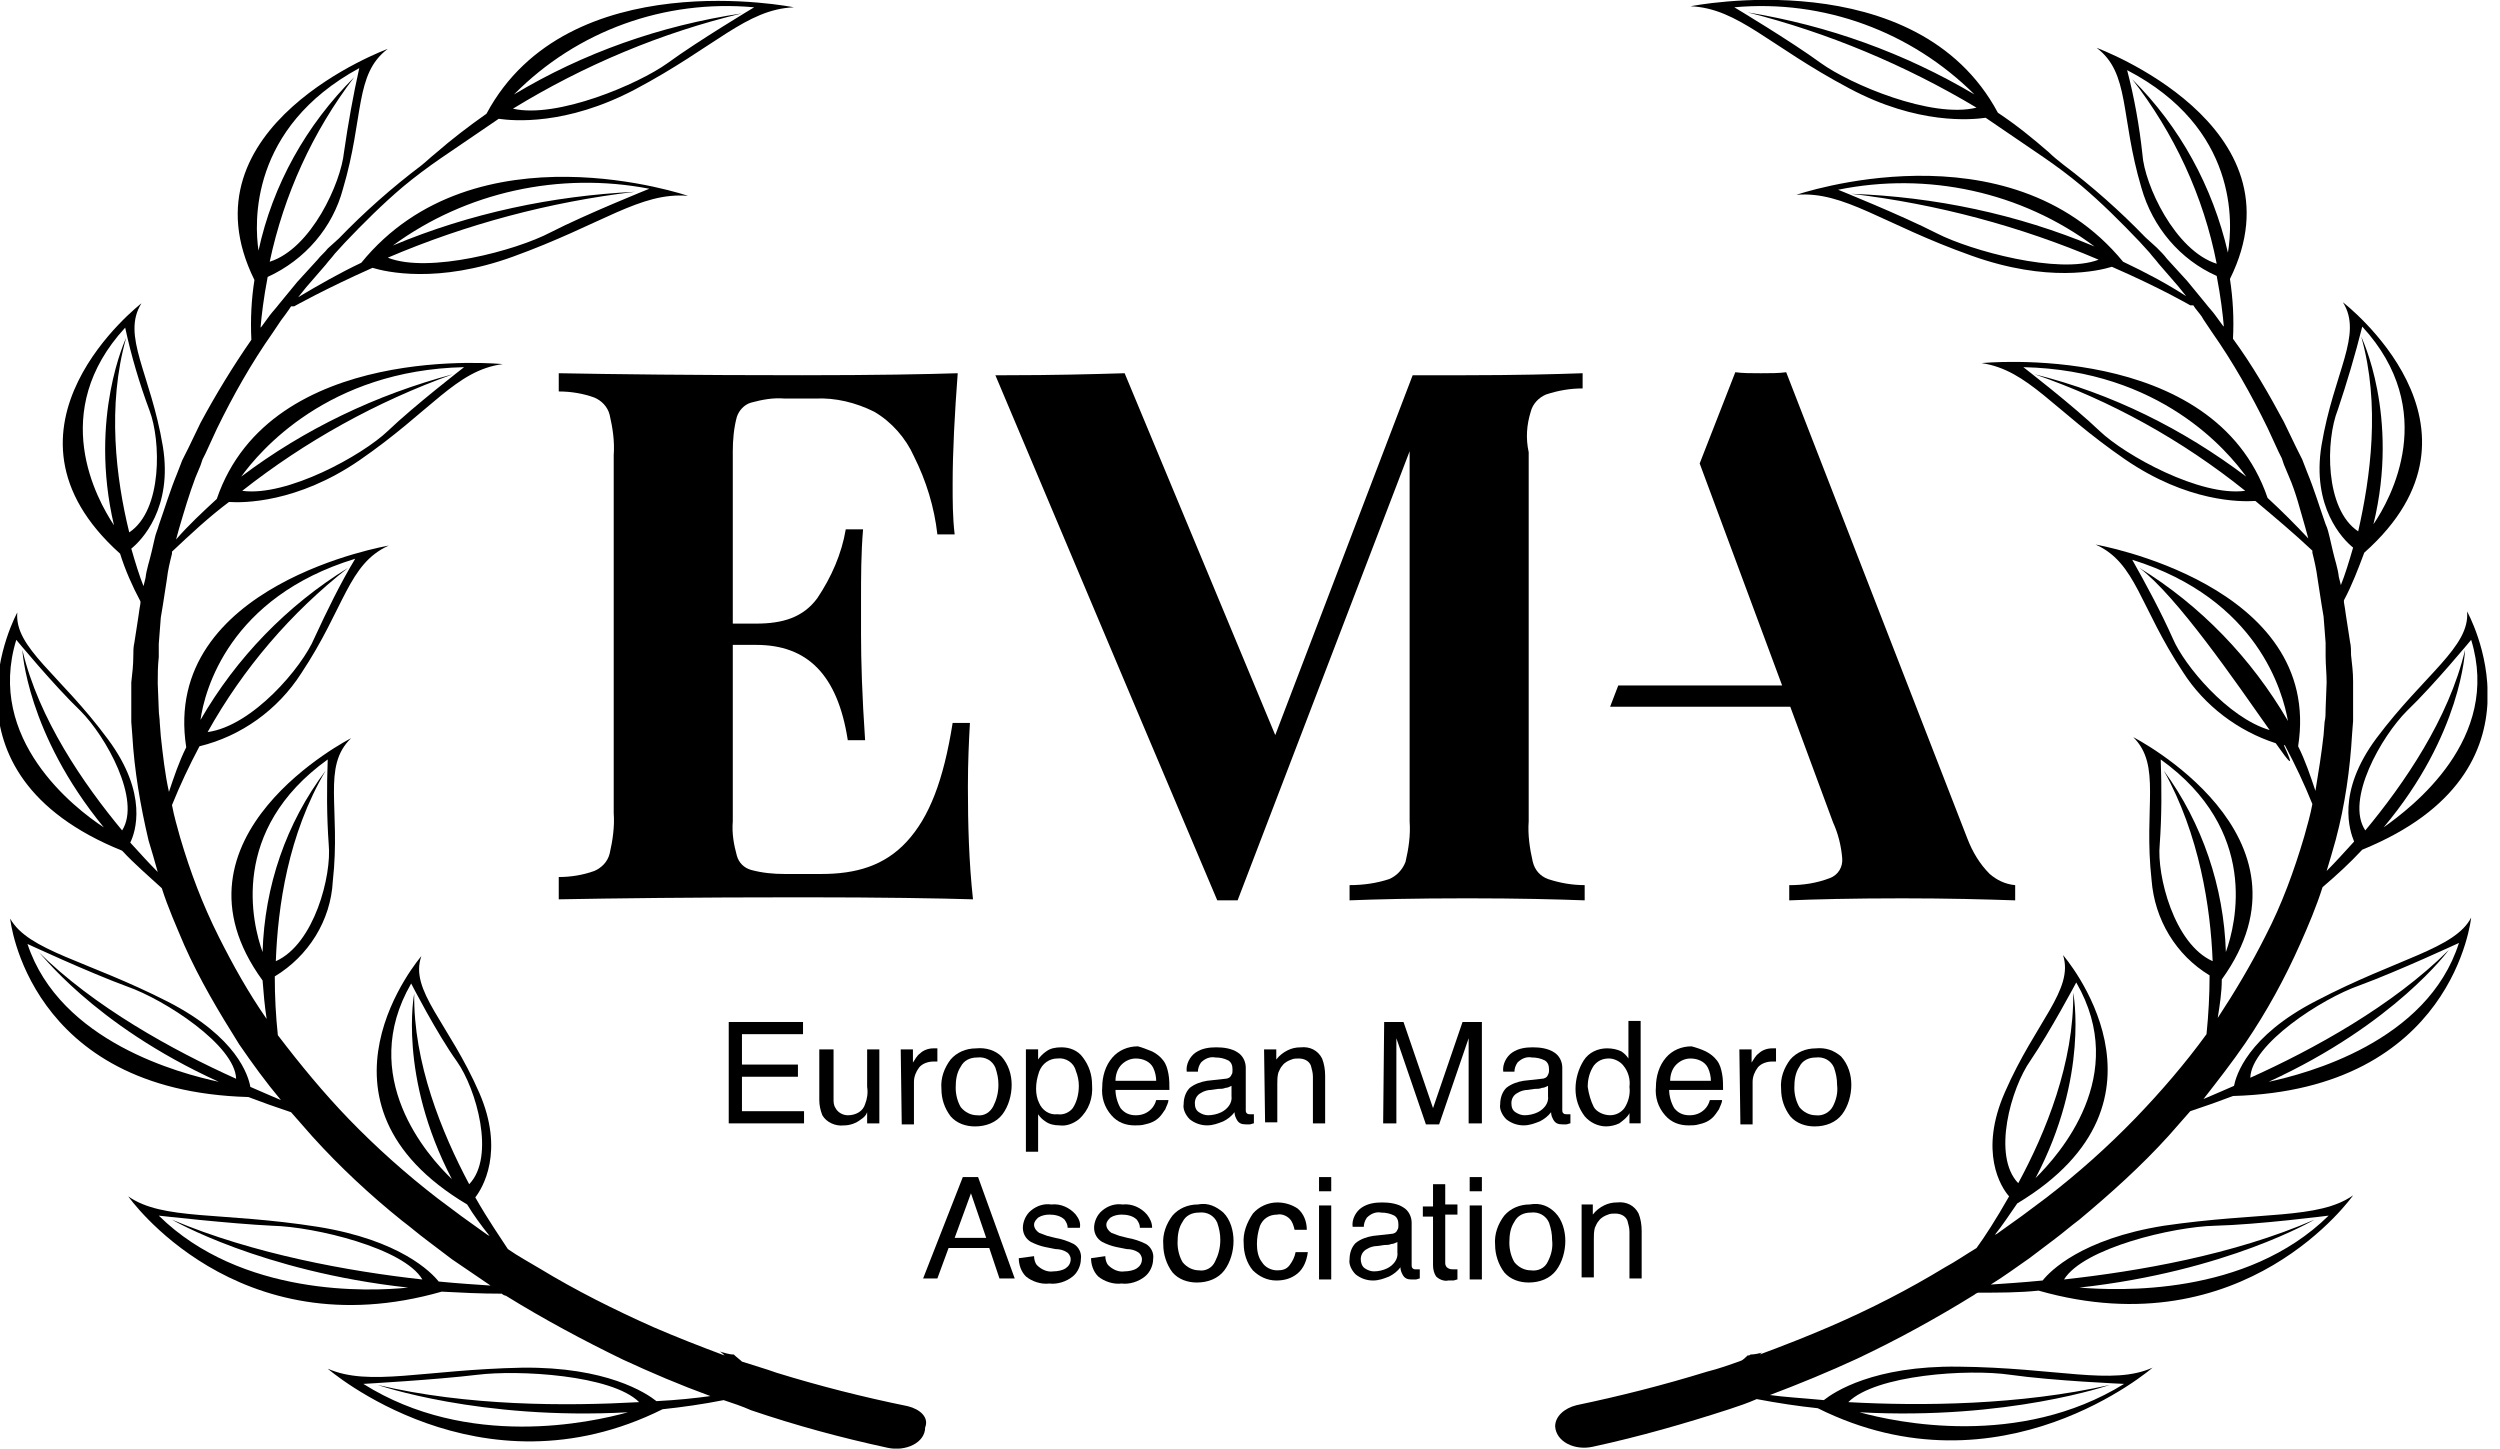 <svg xmlns="http://www.w3.org/2000/svg" width="138" height="80" viewBox="0 0 138 80" fill="none"><g clip-path="url(#clip0_3370_18144)"><path d="M53.428 43.432C53.428 45.502 53.484 47.572 53.709 49.643C51.855 49.587 48.709 49.531 44.27 49.531C38.259 49.531 33.821 49.587 30.843 49.643V48.412C31.517 48.412 32.192 48.3 32.809 48.076C33.203 47.908 33.54 47.572 33.652 47.125C33.821 46.397 33.933 45.614 33.877 44.886V25.134C33.933 24.351 33.821 23.623 33.652 22.896C33.54 22.448 33.203 22.112 32.809 21.945C32.192 21.721 31.517 21.609 30.843 21.609V20.602C33.821 20.657 38.259 20.713 44.27 20.713C48.315 20.713 51.181 20.657 52.866 20.602C52.698 22.84 52.586 24.91 52.586 26.701C52.586 27.652 52.585 28.547 52.697 29.499H51.743C51.574 27.988 51.124 26.533 50.45 25.19C50.001 24.183 49.215 23.287 48.259 22.728C47.248 22.224 46.125 21.945 45.001 22H43.316C42.698 21.945 42.079 22.056 41.461 22.224C41.068 22.336 40.787 22.672 40.675 23.008C40.506 23.623 40.45 24.295 40.45 24.91V34.423H41.742C43.203 34.423 44.326 34.087 45.113 33.024C45.9 31.849 46.462 30.562 46.686 29.219H47.641C47.529 30.562 47.529 31.849 47.529 33.08V35.038C47.529 36.437 47.585 38.396 47.754 40.858H46.798C46.236 37.221 44.551 35.598 41.742 35.598H40.45V45.334C40.394 46.006 40.506 46.621 40.675 47.237C40.787 47.628 41.068 47.908 41.461 48.02C42.079 48.188 42.698 48.244 43.316 48.244H45.338C47.248 48.244 48.821 47.796 50.057 46.453C51.293 45.11 52.08 43.096 52.586 39.906H53.54C53.484 40.914 53.428 42.033 53.428 43.432Z" fill="black"></path><path d="M109.834 48.245C109.272 47.686 108.879 47.014 108.598 46.287L98.598 20.547C98.204 20.603 97.699 20.603 97.193 20.603C96.688 20.603 96.182 20.603 95.789 20.547L93.822 25.583L98.373 37.837H89.328L88.878 39.012H98.823L101.182 45.391C101.463 46.007 101.631 46.678 101.688 47.35C101.744 47.853 101.463 48.301 101.013 48.469C100.283 48.749 99.553 48.861 98.766 48.861V49.7C100.114 49.644 102.193 49.588 105.003 49.588C107.531 49.588 109.609 49.644 111.238 49.7V48.861C110.677 48.805 110.227 48.581 109.834 48.245Z" fill="black"></path><path d="M84.496 22.728C84.609 22.28 84.946 21.945 85.339 21.777C86.013 21.553 86.687 21.441 87.361 21.441V20.602C85.844 20.657 83.653 20.713 80.9 20.713H77.979L70.394 40.578L62.08 20.602C60.282 20.657 58.091 20.713 55.563 20.713C55.338 20.713 55.113 20.713 54.945 20.713L62.361 38.284L67.193 49.699H68.316L77.811 24.91V45.334C77.867 46.117 77.755 46.845 77.586 47.572C77.418 48.02 77.08 48.356 76.687 48.524C76.013 48.747 75.283 48.859 74.496 48.859V49.699C75.901 49.643 78.035 49.587 81.013 49.587C83.822 49.587 85.957 49.643 87.474 49.699V48.859C86.8 48.859 86.126 48.747 85.451 48.524C85.002 48.356 84.721 48.02 84.609 47.572C84.44 46.845 84.328 46.062 84.384 45.334V24.966C84.215 24.183 84.272 23.455 84.496 22.728Z" fill="black"></path><path d="M127.868 55.239C124.048 57.198 123.43 59.38 123.317 59.94C122.699 60.219 122.138 60.443 121.632 60.667C122.418 59.66 123.205 58.653 123.936 57.589C125.116 55.855 126.126 54.008 126.969 52.106C127.419 51.098 127.868 50.035 128.205 48.972C128.992 48.301 129.722 47.629 130.397 46.902C141.127 42.537 136.183 33.752 136.183 33.752C136.352 35.711 133.823 37.221 131.183 40.746C128.936 43.768 129.722 45.895 129.947 46.454C129.385 47.07 128.88 47.629 128.43 48.077C128.599 47.517 128.767 46.958 128.936 46.342C129.441 44.44 129.722 42.481 129.835 40.523L129.891 39.795C129.891 39.572 129.891 39.292 129.891 39.068V37.613C129.891 37.109 129.834 36.662 129.778 36.158C129.778 35.934 129.778 35.654 129.722 35.431L129.61 34.703L129.497 33.976L129.441 33.584L129.385 33.248V33.136C129.834 32.297 130.171 31.402 130.508 30.507C138.318 23.568 129.329 16.686 129.329 16.686C130.453 18.476 128.823 20.546 128.149 24.575C127.587 27.989 129.329 29.779 129.891 30.227C129.666 31.01 129.441 31.738 129.216 32.297L129.104 31.849C129.048 31.346 128.879 30.898 128.767 30.395L128.599 29.667C128.542 29.443 128.486 29.164 128.374 28.94C128.037 27.989 127.756 27.037 127.363 26.086L127.082 25.359L126.913 25.023L126.745 24.687L126.07 23.288C125.228 21.721 124.329 20.155 123.261 18.7C123.318 17.581 123.262 16.518 123.093 15.399C127.307 6.893 115.733 2.64 115.733 2.64C117.587 4.039 117.025 6.39 118.205 10.362C118.823 12.545 120.34 14.335 122.362 15.231C122.587 16.406 122.699 17.357 122.756 18.028L122.7 17.972L122.25 17.357C122.082 17.133 121.913 16.965 121.744 16.741L120.733 15.51L119.61 14.279C119.441 14.056 119.273 13.888 119.048 13.664L118.43 13.104C117.025 11.649 115.508 10.306 113.879 9.075C113.598 8.852 113.317 8.628 113.092 8.404C112.193 7.621 111.294 6.893 110.283 6.222C105.789 -2.172 93.317 0.346 93.317 0.346C95.957 0.458 97.643 2.529 102.081 4.879C105.845 6.893 108.823 6.613 109.609 6.501L112.811 8.684C113.542 9.187 114.216 9.691 114.89 10.251C116.014 11.202 117.081 12.265 118.093 13.328L118.654 13.944C118.823 14.167 118.992 14.335 119.16 14.559L120.227 15.79L120.677 16.35C119.553 15.622 118.374 15.007 117.194 14.447C110.845 6.725 99.159 10.754 99.159 10.754C101.8 10.53 103.935 12.377 108.823 14.111C113.036 15.622 115.845 14.951 116.576 14.727C119.272 15.902 120.902 16.853 120.902 16.853H121.07L121.183 17.021C121.351 17.245 121.52 17.413 121.632 17.637L122.081 18.308C123.261 19.987 124.272 21.777 125.171 23.624L125.79 24.967L125.958 25.303L126.07 25.638L126.351 26.31C126.745 27.205 126.969 28.156 127.25 29.108C127.306 29.331 127.362 29.499 127.419 29.723C126.688 28.94 125.958 28.212 125.171 27.485C122.194 18.756 109.385 20.043 109.385 20.043C111.969 20.434 113.317 22.617 117.306 25.359C120.733 27.709 123.655 27.709 124.498 27.653C125.565 28.548 126.632 29.443 127.643 30.395V30.507C127.756 30.954 127.868 31.458 127.924 31.905L128.149 33.36L128.205 33.696L128.261 34.032L128.318 34.759L128.374 35.487C128.374 35.711 128.374 35.99 128.374 36.214C128.374 36.718 128.43 37.165 128.43 37.669L128.374 39.124C128.374 39.348 128.374 39.627 128.318 39.851L128.261 40.579C128.149 41.586 127.98 42.649 127.812 43.656C127.531 42.817 127.25 41.978 126.857 41.194C128.261 32.241 115.677 30.059 115.677 30.059C117.924 31.066 118.093 33.472 120.508 37.109C121.688 38.956 123.542 40.355 125.621 41.026C126.408 42.145 126.688 42.481 126.07 41.138H126.126C126.688 42.201 127.194 43.265 127.643 44.384C127.531 44.999 127.363 45.559 127.194 46.174C126.632 48.077 125.958 49.923 125.059 51.658C124.273 53.225 123.374 54.736 122.419 56.19C122.531 55.463 122.643 54.791 122.643 54.064C128.374 46.118 117.756 40.691 117.756 40.691C119.329 42.257 118.317 44.552 118.767 48.58C118.935 50.763 120.115 52.721 121.969 53.84C121.969 54.903 121.913 55.967 121.8 57.086C120.621 58.708 119.272 60.275 117.868 61.73C116.351 63.297 114.722 64.752 112.98 66.095C112.531 66.43 112.081 66.766 111.632 67.102L110.227 68.109L110.115 68.165C110.564 67.605 110.958 66.99 111.351 66.43C120.846 60.723 113.879 52.721 113.879 52.721C114.497 54.624 112.362 56.414 110.677 60.275C109.216 63.577 110.452 65.535 110.902 66.039C110.171 67.326 109.553 68.277 109.104 68.892C108.542 69.228 107.98 69.62 107.362 69.956C105.34 71.187 103.261 72.25 101.07 73.201C99.778 73.761 98.486 74.264 97.137 74.768C97.193 74.712 97.249 74.656 97.306 74.656C97.081 74.712 96.856 74.768 96.631 74.768C96.575 74.824 96.519 74.824 96.463 74.824C96.35 74.936 96.238 75.048 96.126 75.104C95.508 75.327 94.89 75.551 94.216 75.719C91.856 76.447 89.44 77.062 87.025 77.566C86.35 77.734 85.844 78.181 85.844 78.741C85.9 79.58 86.912 80.084 87.923 79.86C90.507 79.3 93.036 78.573 95.452 77.789C95.957 77.622 96.463 77.454 96.969 77.23C98.148 77.454 99.272 77.622 100.34 77.734C110.452 82.769 118.823 75.495 118.823 75.495C116.576 76.502 113.598 75.495 108.092 75.439C103.429 75.383 101.238 76.838 100.676 77.286C99.497 77.174 98.486 77.118 97.699 77.006C99.328 76.391 100.957 75.719 102.53 74.992C104.778 73.928 106.912 72.753 108.991 71.466C109.047 71.41 109.16 71.355 109.216 71.355C110.34 71.355 111.463 71.355 112.53 71.243C123.935 74.488 129.891 65.983 129.891 65.983C127.981 67.326 124.778 66.878 119.441 67.661C114.891 68.389 113.149 70.179 112.755 70.683C111.632 70.795 110.677 70.851 109.89 70.907C110.621 70.459 111.295 69.956 112.025 69.452L113.43 68.389C113.879 68.053 114.328 67.661 114.778 67.326C116.519 65.871 118.205 64.36 119.722 62.681C120.115 62.234 120.508 61.786 120.902 61.338C121.744 61.059 122.531 60.779 123.261 60.499C135.453 60.163 136.408 50.651 136.408 50.651C135.509 52.385 132.363 52.889 127.868 55.239ZM132.868 39.236C134.329 37.837 136.408 35.319 136.408 35.319C138.093 40.803 133.149 44.552 131.576 45.671C135.902 40.523 136.071 35.878 136.071 35.878C135.172 39.683 132.7 43.265 130.565 45.839C129.441 44.16 131.464 40.635 132.868 39.236ZM129.048 22.617C129.554 21.106 130.003 19.595 130.397 18.028C134.666 22.673 131.969 27.541 131.014 28.94C132.475 22.953 130.34 18.588 130.34 18.588C131.407 22.337 130.846 26.366 130.172 29.331C128.318 28.101 128.374 24.296 129.048 22.617ZM100.508 3.48C98.823 2.249 95.733 0.402 95.733 0.402C100.677 -0.045 105.508 1.745 108.991 5.214C105.115 2.92 100.901 1.409 96.463 0.682C100.901 1.801 105.171 3.592 109.104 5.942C106.632 6.557 102.137 4.655 100.508 3.48ZM106.912 12.88C104.946 11.873 101.463 10.474 101.463 10.474C106.407 9.467 111.575 10.586 115.62 13.608C111.351 11.817 106.8 10.866 102.193 10.698C106.913 11.258 111.519 12.489 115.845 14.335C113.654 15.175 108.766 13.832 106.912 12.88ZM122.981 13.944C122.138 10.306 120.34 7.005 117.699 4.375C120.003 7.341 121.632 10.81 122.362 14.559C120.059 13.832 118.373 10.194 118.261 8.516C118.093 6.949 117.812 5.382 117.418 3.872C123.542 7.061 123.261 12.321 122.981 13.944ZM123.936 27.093C121.464 27.429 117.306 25.135 115.901 23.792C114.441 22.393 111.688 20.267 111.688 20.267C119.272 20.434 122.98 24.911 123.992 26.31C120.508 23.68 116.576 21.721 112.306 20.658C116.52 22.113 120.452 24.296 123.936 27.093ZM118.093 31.346C120.171 32.913 123.43 37.669 125.284 40.299C122.98 39.627 120.565 36.718 119.947 35.263C119.272 33.752 118.486 32.297 117.699 30.898C124.666 33.081 126.014 38.228 126.295 39.795C124.272 36.326 121.464 33.416 118.093 31.346ZM122.138 53.057C120.003 52.106 119.048 48.301 119.216 46.622C119.329 45.055 119.328 43.488 119.272 41.922C124.722 45.839 123.43 50.986 122.868 52.553C122.756 48.972 121.576 45.447 119.441 42.537C121.408 46.062 122.025 50.091 122.138 53.057ZM112.081 58.541C113.149 56.974 114.609 54.232 114.609 54.232C117.587 59.38 113.654 63.745 112.362 65.031C115.34 59.38 114.441 54.791 114.441 54.791C114.497 58.653 112.924 62.513 111.407 65.311C109.946 63.8 111.014 60.051 112.081 58.541ZM110.958 75.887C113.317 76.223 117.25 76.391 117.25 76.391C111.463 79.972 104.665 78.517 102.643 77.957C110.845 78.405 116.463 76.447 116.463 76.447C111.519 77.566 106.07 77.622 102.025 77.398C103.542 75.887 108.654 75.551 110.958 75.887ZM122.25 67.661C124.61 67.605 128.542 67.102 128.542 67.102C123.991 71.578 116.913 71.243 114.778 71.075C122.924 70.179 127.756 67.326 127.756 67.326C123.261 69.284 117.98 70.179 113.935 70.627C115.002 68.892 119.947 67.717 122.25 67.661ZM125.228 59.716C132.194 56.526 135.172 52.441 135.172 52.441C132.082 55.519 127.7 57.925 124.217 59.492C124.273 57.645 128.149 55.127 130.228 54.4C132.362 53.616 135.734 52.05 135.734 52.05C133.992 57.533 127.306 59.268 125.228 59.716Z" fill="black"></path><path d="M50.113 77.622C47.641 77.119 45.225 76.503 42.866 75.776C42.248 75.552 41.63 75.384 40.956 75.16C40.843 75.048 40.675 74.936 40.506 74.769C40.225 74.769 39.944 74.657 39.72 74.601C39.832 74.657 39.888 74.713 40.001 74.825C38.652 74.321 37.36 73.817 36.068 73.258C33.933 72.306 31.798 71.243 29.775 70.012C29.214 69.677 28.596 69.341 28.034 68.949C27.641 68.334 26.966 67.382 26.236 66.095C26.629 65.592 27.866 63.577 26.461 60.332C24.776 56.471 22.584 54.68 23.259 52.778C23.259 52.778 16.292 60.836 25.787 66.487C26.124 67.047 26.573 67.662 27.023 68.222L26.91 68.166L25.506 67.159C25.056 66.823 24.607 66.487 24.157 66.151C22.416 64.808 20.786 63.353 19.269 61.787C17.865 60.332 16.573 58.765 15.337 57.142C15.224 56.079 15.168 55.016 15.168 53.897C17.022 52.778 18.258 50.819 18.371 48.637C18.82 44.608 17.753 42.314 19.382 40.747C19.382 40.747 8.707 46.175 14.494 54.121C14.55 54.848 14.607 55.52 14.719 56.247C13.708 54.792 12.865 53.281 12.078 51.715C11.179 49.924 10.505 48.133 9.944 46.231C9.775 45.615 9.607 45.056 9.494 44.44C9.944 43.321 10.449 42.258 11.011 41.195C13.315 40.635 15.337 39.181 16.629 37.166C19.045 33.529 19.213 31.123 21.461 30.116C21.461 30.116 8.876 32.242 10.28 41.251C9.887 42.034 9.607 42.874 9.326 43.713C9.101 42.706 8.988 41.642 8.876 40.635L8.82 39.908C8.82 39.684 8.764 39.404 8.764 39.181L8.707 37.726C8.707 37.222 8.708 36.774 8.764 36.271C8.764 36.047 8.764 35.767 8.764 35.543L8.82 34.816L8.876 34.089L8.932 33.753L8.988 33.417L9.213 31.962C9.269 31.459 9.382 31.011 9.494 30.563V30.451C10.505 29.5 11.517 28.549 12.64 27.709C13.427 27.765 16.404 27.765 19.831 25.415C23.82 22.673 25.169 20.435 27.753 20.099C27.753 20.099 14.944 18.812 11.966 27.542C11.179 28.269 10.393 28.997 9.719 29.78C9.775 29.556 9.831 29.388 9.888 29.164C10.168 28.213 10.449 27.262 10.786 26.366L11.067 25.695L11.18 25.359L11.348 25.024L11.966 23.681C12.865 21.834 13.876 20.044 15.056 18.365L15.506 17.693C15.674 17.47 15.843 17.246 15.955 17.078L16.067 16.91H16.236C16.236 16.91 17.922 15.959 20.562 14.784C21.292 15.008 24.157 15.679 28.315 14.168C33.259 12.377 35.338 10.587 37.978 10.811C37.978 10.811 26.236 6.782 19.944 14.504C18.764 15.063 17.584 15.735 16.46 16.406L16.91 15.847L17.977 14.616C18.146 14.392 18.315 14.224 18.483 14L19.045 13.385C20.056 12.322 21.124 11.258 22.247 10.307C22.922 9.748 23.595 9.244 24.326 8.74L27.528 6.558C28.315 6.67 31.236 6.95 35.057 4.935C39.495 2.585 41.18 0.515 43.821 0.403C43.821 0.403 31.348 -2.115 26.854 6.278C25.899 6.95 24.944 7.677 24.045 8.461C23.764 8.684 23.54 8.908 23.259 9.132C21.629 10.363 20.112 11.706 18.708 13.161L18.09 13.72C17.921 13.944 17.697 14.112 17.528 14.336L16.404 15.567L15.393 16.798C15.225 17.022 15.056 17.19 14.887 17.414L14.438 18.029L14.382 18.085C14.438 17.414 14.55 16.462 14.775 15.287C16.854 14.336 18.371 12.545 18.933 10.419C20.112 6.446 19.551 4.096 21.405 2.697C21.405 2.697 9.831 6.95 14.045 15.455C13.876 16.518 13.82 17.637 13.876 18.756C12.865 20.211 11.91 21.778 11.067 23.345L10.393 24.744L10.224 25.079L10.056 25.415L9.775 26.143C9.382 27.094 9.101 28.045 8.764 28.997C8.708 29.22 8.595 29.444 8.539 29.724L8.371 30.451C8.258 30.955 8.089 31.403 8.033 31.906L7.921 32.354C7.697 31.794 7.472 31.067 7.247 30.284C7.809 29.836 9.55 28.045 8.988 24.632C8.314 20.603 6.685 18.533 7.809 16.742C7.809 16.742 -1.124 23.625 6.629 30.563C6.91 31.459 7.303 32.354 7.752 33.193V33.305L7.696 33.641L7.64 34.032L7.528 34.76L7.415 35.487C7.359 35.711 7.359 35.991 7.359 36.215C7.359 36.718 7.303 37.166 7.247 37.67V39.124C7.247 39.348 7.247 39.628 7.247 39.852L7.303 40.579C7.415 42.538 7.753 44.496 8.202 46.399C8.371 46.958 8.539 47.518 8.707 48.133C8.258 47.686 7.752 47.126 7.19 46.511C7.471 45.951 8.202 43.825 5.955 40.803C3.314 37.222 0.786 35.767 0.955 33.809C0.955 33.809 -3.933 42.65 6.741 46.958C7.415 47.686 8.202 48.357 8.932 49.029C9.269 50.092 9.719 51.099 10.168 52.162C11.011 54.065 12.078 55.855 13.202 57.646C13.932 58.709 14.663 59.716 15.506 60.724C15 60.5 14.438 60.276 13.82 59.996C13.708 59.381 13.09 57.254 9.269 55.296C4.775 53.002 1.572 52.498 0.561 50.707C0.561 50.707 1.516 60.22 13.708 60.556C14.438 60.835 15.225 61.115 16.067 61.395C16.461 61.843 16.854 62.29 17.247 62.738C18.764 64.417 20.449 65.983 22.191 67.382C22.64 67.718 23.09 68.11 23.54 68.445L24.944 69.509C25.674 70.012 26.349 70.46 27.079 70.963C26.292 70.907 25.337 70.852 24.214 70.74C23.82 70.236 22.079 68.445 17.528 67.718C12.191 66.879 8.989 67.382 7.079 66.039C7.079 66.039 13.034 74.545 24.382 71.299C25.45 71.355 26.517 71.411 27.697 71.411C27.753 71.467 27.865 71.523 27.922 71.523C30 72.81 32.191 73.985 34.382 75.048C35.956 75.776 37.528 76.447 39.214 77.063C38.427 77.175 37.36 77.287 36.236 77.343C35.675 76.895 33.483 75.44 28.82 75.496C23.371 75.608 20.393 76.559 18.09 75.552C18.09 75.552 26.461 82.826 36.574 77.79C37.641 77.678 38.821 77.51 39.945 77.287C40.45 77.454 40.955 77.622 41.461 77.846C43.933 78.685 46.405 79.357 48.989 79.916C50.001 80.14 51.068 79.637 51.068 78.797C51.293 78.238 50.787 77.79 50.113 77.622ZM22.865 54.848C22.865 54.848 21.966 59.381 24.944 65.088C23.596 63.801 19.719 59.437 22.697 54.289C22.697 54.289 24.101 57.03 25.225 58.597C26.292 60.108 27.36 63.857 25.899 65.368C24.382 62.514 22.809 58.653 22.865 54.848ZM19.607 30.843C18.764 32.242 18.034 33.753 17.36 35.208C16.685 36.83 13.932 40.076 11.46 40.411C13.427 36.886 16.067 33.809 19.213 31.347C15.843 33.417 13.034 36.327 11.067 39.74C11.292 38.117 12.64 32.969 19.607 30.843ZM25.618 20.267C25.618 20.267 22.866 22.394 21.405 23.793C20 25.136 15.842 27.43 13.37 27.094C16.854 24.352 20.786 22.17 25 20.659C20.786 21.778 16.798 23.681 13.314 26.311C14.326 24.912 18.09 20.435 25.618 20.267ZM21.686 13.553C25.731 10.587 30.899 9.468 35.843 10.419C35.843 10.419 32.36 11.818 30.394 12.825C28.484 13.832 23.652 15.119 21.405 14.224C25.731 12.377 30.337 11.146 35.057 10.587C30.506 10.811 25.955 11.762 21.686 13.553ZM28.371 5.215C31.854 1.69 36.686 -0.045 41.63 0.403C41.63 0.403 38.54 2.249 36.855 3.481C35.225 4.656 30.731 6.558 28.315 5.999C32.248 3.592 36.517 1.802 40.956 0.739C36.461 1.41 32.191 2.921 28.371 5.215ZM19.831 3.76C19.494 5.271 19.213 6.838 18.988 8.405C18.82 10.083 17.191 13.72 14.887 14.448C15.674 10.755 17.247 7.286 19.55 4.264C16.91 6.894 15.056 10.195 14.27 13.832C14.045 12.322 13.764 7.062 19.831 3.76ZM6.966 18.645C6.966 18.645 4.887 23.009 6.292 28.997C5.337 27.542 2.64 22.729 6.91 18.085C7.247 19.652 7.696 21.163 8.258 22.673C8.876 24.296 8.988 28.157 7.134 29.388C6.404 26.422 5.899 22.394 6.966 18.645ZM6.741 45.839C4.606 43.265 2.134 39.684 1.235 35.879C1.235 35.879 1.46 40.468 5.73 45.671C4.101 44.608 -0.787 40.803 0.899 35.319C0.899 35.319 2.977 37.837 4.438 39.236C5.842 40.635 7.809 44.16 6.741 45.839ZM14.494 52.554C13.932 50.987 12.64 45.839 18.09 41.922C18.034 43.489 18.033 45.056 18.146 46.623C18.314 48.301 17.36 52.106 15.225 53.058C15.337 50.036 15.899 46.063 17.977 42.538C15.786 45.447 14.606 48.917 14.494 52.554ZM12.078 59.716C10 59.269 3.314 57.534 1.516 52.106C1.516 52.106 4.887 53.673 7.022 54.456C9.101 55.184 12.977 57.702 13.034 59.548C9.55 57.982 5.168 55.576 2.078 52.498C2.134 52.442 5.056 56.527 12.078 59.716ZM22.528 71.075C20.393 71.299 13.315 71.579 8.764 67.103C8.764 67.103 12.696 67.55 15.056 67.662C17.359 67.718 22.303 68.893 23.315 70.628C19.27 70.18 13.989 69.229 9.494 67.326C9.494 67.326 14.382 70.18 22.528 71.075ZM34.663 77.958C32.641 78.518 25.843 80.028 20.056 76.391C20.056 76.391 24.045 76.167 26.349 75.888C28.596 75.608 33.764 75.888 35.281 77.398C31.236 77.622 25.787 77.622 20.843 76.447C20.843 76.447 26.461 78.406 34.663 77.958Z" fill="black"></path><path d="M40.226 56.414H44.327V57.086H40.956V58.764H44.046V59.436H40.956V61.338H44.383V62.01H40.226V56.414Z" fill="black"></path><path d="M46.012 57.926V60.668C46.012 60.836 46.012 61.003 46.125 61.171C46.237 61.395 46.517 61.563 46.798 61.563C47.248 61.563 47.641 61.339 47.754 60.947C47.866 60.668 47.922 60.332 47.866 59.996V57.926H48.54V62.011H47.866V61.395C47.81 61.563 47.698 61.675 47.529 61.787C47.248 62.011 46.911 62.123 46.574 62.123C46.124 62.178 45.618 61.955 45.394 61.563C45.282 61.283 45.225 61.003 45.225 60.724V57.926H46.012Z" fill="black"></path><path d="M49.72 57.925H50.394V58.653C50.507 58.485 50.619 58.261 50.788 58.149C50.956 57.981 51.237 57.869 51.518 57.869H51.574H51.743V58.597C51.687 58.597 51.687 58.597 51.63 58.597C51.574 58.597 51.574 58.597 51.518 58.597C51.237 58.597 50.9 58.709 50.731 58.932C50.562 59.156 50.45 59.436 50.45 59.716V62.066H49.776L49.72 57.925Z" fill="black"></path><path d="M55.282 58.318C55.675 58.765 55.844 59.325 55.844 59.884C55.844 60.444 55.675 61.059 55.338 61.507C55.001 61.955 54.439 62.179 53.821 62.179C53.315 62.179 52.81 62.011 52.473 61.619C52.136 61.171 51.967 60.668 51.967 60.108C51.911 59.493 52.136 58.933 52.473 58.486C52.81 58.094 53.316 57.87 53.877 57.87C54.439 57.814 54.945 57.982 55.282 58.318ZM54.833 61.059C55.001 60.724 55.113 60.332 55.113 59.884C55.113 59.549 55.057 59.269 54.944 58.933C54.776 58.541 54.383 58.318 53.933 58.374C53.54 58.374 53.203 58.541 53.035 58.877C52.81 59.213 52.754 59.605 52.754 60.052C52.754 60.444 52.866 60.836 53.035 61.115C53.259 61.395 53.596 61.563 53.933 61.563C54.327 61.619 54.664 61.395 54.833 61.059Z" fill="black"></path><path d="M56.63 57.924H57.304V58.484C57.417 58.316 57.585 58.148 57.754 58.036C57.978 57.868 58.259 57.812 58.596 57.812C59.046 57.812 59.496 57.98 59.777 58.372C60.114 58.82 60.282 59.323 60.282 59.883C60.338 60.61 60.113 61.282 59.552 61.785C59.271 62.009 58.878 62.177 58.484 62.121C58.204 62.121 57.922 62.065 57.698 61.897C57.529 61.785 57.417 61.673 57.304 61.506V63.576H56.63V57.924ZM59.215 61.17C59.44 60.834 59.552 60.386 59.552 59.939C59.552 59.659 59.495 59.379 59.383 59.099C59.271 58.652 58.822 58.372 58.372 58.428C57.923 58.428 57.529 58.708 57.361 59.155C57.248 59.491 57.192 59.771 57.192 60.107C57.192 60.386 57.248 60.666 57.361 60.89C57.529 61.282 57.923 61.562 58.372 61.506C58.709 61.562 59.046 61.394 59.215 61.17Z" fill="black"></path><path d="M63.597 58.038C63.822 58.15 64.046 58.317 64.215 58.541C64.383 58.765 64.439 58.989 64.496 59.269C64.552 59.548 64.552 59.884 64.552 60.164H61.575C61.575 60.5 61.687 60.891 61.855 61.171C62.08 61.451 62.361 61.563 62.698 61.563C63.035 61.563 63.316 61.451 63.541 61.227C63.653 61.115 63.766 60.947 63.822 60.724H64.496C64.496 60.891 64.383 61.059 64.327 61.227C64.215 61.395 64.103 61.563 63.99 61.675C63.766 61.899 63.484 62.011 63.203 62.066C63.035 62.122 62.81 62.122 62.642 62.122C62.136 62.122 61.687 61.955 61.35 61.563C60.956 61.115 60.788 60.556 60.844 59.996C60.844 59.437 61.012 58.821 61.406 58.373C61.743 57.982 62.248 57.758 62.81 57.758C63.035 57.814 63.316 57.926 63.597 58.038ZM63.822 59.66C63.822 59.437 63.765 59.157 63.653 58.933C63.484 58.597 63.092 58.429 62.698 58.429C62.417 58.429 62.136 58.541 61.911 58.765C61.687 58.989 61.575 59.325 61.575 59.66H63.822Z" fill="black"></path><path d="M67.642 59.547C67.754 59.547 67.922 59.491 67.979 59.323C68.035 59.267 68.035 59.155 68.035 59.044C68.035 58.82 67.979 58.652 67.81 58.54C67.586 58.428 67.361 58.372 67.08 58.372C66.799 58.316 66.518 58.428 66.293 58.652C66.181 58.82 66.125 58.988 66.125 59.155H65.507C65.451 58.764 65.675 58.316 66.012 58.092C66.35 57.868 66.743 57.812 67.136 57.812C67.529 57.812 67.979 57.868 68.316 58.092C68.597 58.26 68.766 58.596 68.766 58.932V61.282C68.766 61.338 68.765 61.394 68.821 61.45C68.878 61.506 68.934 61.506 68.99 61.506C69.046 61.506 69.046 61.506 69.102 61.506C69.159 61.506 69.159 61.506 69.215 61.506V62.009C69.159 62.009 69.046 62.065 68.99 62.065C68.934 62.065 68.822 62.065 68.766 62.065C68.541 62.065 68.372 62.009 68.26 61.785C68.203 61.673 68.147 61.562 68.147 61.394C67.979 61.617 67.754 61.785 67.529 61.897C67.249 62.009 66.968 62.121 66.631 62.121C66.294 62.121 65.956 62.009 65.675 61.785C65.451 61.562 65.282 61.226 65.338 60.946C65.338 60.61 65.451 60.275 65.675 60.051C65.956 59.827 66.294 59.715 66.631 59.659L67.642 59.547ZM66.181 61.394C66.349 61.506 66.518 61.562 66.687 61.562C66.911 61.562 67.192 61.506 67.417 61.394C67.754 61.226 68.035 60.89 67.979 60.498V59.939C67.866 59.995 67.754 60.051 67.642 60.051C67.529 60.107 67.361 60.107 67.249 60.107L66.855 60.163C66.687 60.163 66.462 60.219 66.293 60.331C66.069 60.442 65.956 60.666 65.956 60.89C65.956 61.114 66.012 61.282 66.181 61.394Z" fill="black"></path><path d="M69.777 57.925H70.451V58.485C70.62 58.261 70.844 58.093 71.069 57.981C71.293 57.869 71.518 57.813 71.799 57.813C72.305 57.757 72.754 57.981 72.979 58.429C73.091 58.708 73.148 59.044 73.148 59.38V62.01H72.473V59.436C72.473 59.212 72.417 59.044 72.361 58.82C72.249 58.541 71.968 58.429 71.687 58.429C71.575 58.429 71.406 58.429 71.294 58.485C71.125 58.541 70.9 58.653 70.788 58.82C70.675 58.932 70.62 59.1 70.564 59.212C70.507 59.436 70.507 59.604 70.507 59.828V61.954H69.833L69.777 57.925Z" fill="black"></path><path d="M76.406 56.414H77.474L79.103 61.17L80.732 56.414H81.8V62.01H81.069V58.708C81.069 58.596 81.069 58.428 81.069 58.149C81.069 57.869 81.069 57.589 81.069 57.309L79.44 62.066H78.71L77.08 57.309V57.477C77.08 57.589 77.08 57.813 77.08 58.093C77.08 58.373 77.08 58.596 77.08 58.708V62.01H76.35L76.406 56.414Z" fill="black"></path><path d="M85.114 59.547C85.226 59.547 85.395 59.491 85.451 59.323C85.508 59.211 85.507 59.155 85.507 59.044C85.507 58.82 85.451 58.652 85.282 58.54C85.058 58.428 84.833 58.372 84.552 58.372C84.271 58.316 83.991 58.428 83.766 58.652C83.654 58.82 83.597 58.988 83.597 59.155H82.979C82.923 58.764 83.148 58.316 83.485 58.092C83.822 57.868 84.216 57.812 84.609 57.812C85.002 57.812 85.451 57.868 85.788 58.092C86.069 58.26 86.238 58.596 86.238 58.932V61.282C86.238 61.338 86.238 61.394 86.294 61.45C86.35 61.506 86.406 61.506 86.463 61.506C86.519 61.506 86.519 61.506 86.575 61.506C86.631 61.506 86.631 61.506 86.687 61.506V62.009C86.631 62.009 86.519 62.065 86.463 62.065C86.406 62.065 86.294 62.065 86.238 62.065C86.013 62.065 85.845 62.009 85.732 61.785C85.676 61.673 85.62 61.562 85.62 61.394C85.451 61.617 85.226 61.785 85.002 61.897C84.721 62.009 84.44 62.121 84.103 62.121C83.766 62.121 83.429 62.009 83.148 61.785C82.923 61.562 82.755 61.226 82.811 60.946C82.811 60.61 82.923 60.275 83.148 60.051C83.429 59.827 83.766 59.715 84.103 59.659L85.114 59.547ZM83.653 61.394C83.822 61.506 83.99 61.562 84.159 61.562C84.384 61.562 84.665 61.506 84.89 61.394C85.227 61.226 85.508 60.89 85.451 60.498V59.939C85.339 59.995 85.226 60.051 85.114 60.051C85.002 60.107 84.833 60.107 84.721 60.107L84.328 60.163C84.159 60.163 83.935 60.219 83.766 60.331C83.541 60.442 83.429 60.666 83.429 60.89C83.429 61.114 83.485 61.282 83.653 61.394Z" fill="black"></path><path d="M89.496 58.036C89.665 58.148 89.777 58.26 89.889 58.428V56.357H90.564V62.009H89.946V61.449C89.834 61.673 89.609 61.841 89.384 62.009C89.159 62.121 88.878 62.177 88.653 62.177C88.204 62.177 87.755 61.953 87.474 61.617C87.137 61.17 86.968 60.666 86.968 60.106C86.968 59.547 87.137 58.987 87.418 58.54C87.699 58.092 88.204 57.868 88.71 57.868C88.991 57.868 89.271 57.924 89.496 58.036ZM87.98 61.114C88.148 61.394 88.541 61.561 88.878 61.561C89.216 61.561 89.497 61.394 89.665 61.17C89.89 60.834 90.002 60.386 89.946 59.995C90.002 59.603 89.889 59.155 89.609 58.819C89.44 58.596 89.103 58.428 88.822 58.428C88.485 58.428 88.204 58.54 87.98 58.819C87.755 59.155 87.642 59.547 87.642 59.995C87.698 60.386 87.811 60.778 87.98 61.114Z" fill="black"></path><path d="M94.16 58.038C94.384 58.15 94.609 58.317 94.778 58.541C94.946 58.765 95.002 58.989 95.058 59.269C95.115 59.548 95.114 59.884 95.114 60.164H92.137C92.137 60.5 92.249 60.891 92.418 61.171C92.642 61.451 92.923 61.563 93.26 61.563C93.598 61.563 93.879 61.451 94.103 61.227C94.216 61.115 94.328 60.947 94.384 60.724H95.058C95.058 60.891 94.946 61.059 94.89 61.227C94.778 61.395 94.665 61.563 94.552 61.675C94.328 61.899 94.047 62.011 93.766 62.066C93.598 62.122 93.373 62.122 93.204 62.122C92.699 62.122 92.25 61.955 91.912 61.563C91.519 61.115 91.35 60.556 91.407 59.996C91.407 59.437 91.575 58.821 91.968 58.373C92.305 57.982 92.811 57.758 93.373 57.758C93.598 57.814 93.935 57.926 94.16 58.038ZM94.441 59.66C94.441 59.437 94.384 59.157 94.272 58.933C94.103 58.597 93.71 58.429 93.317 58.429C93.036 58.429 92.755 58.541 92.53 58.765C92.305 58.989 92.193 59.325 92.193 59.66H94.441Z" fill="black"></path><path d="M96.013 57.925H96.688V58.653C96.8 58.485 96.912 58.261 97.081 58.149C97.249 57.981 97.531 57.869 97.811 57.869H97.867H98.036V58.597C97.98 58.597 97.98 58.597 97.923 58.597C97.867 58.597 97.868 58.597 97.811 58.597C97.531 58.597 97.193 58.709 97.025 58.932C96.856 59.156 96.744 59.436 96.744 59.716V62.066H96.07L96.013 57.925Z" fill="black"></path><path d="M101.631 58.318C102.025 58.765 102.193 59.325 102.193 59.884C102.193 60.444 102.024 61.059 101.687 61.507C101.35 61.955 100.788 62.179 100.17 62.179C99.665 62.179 99.159 62.011 98.822 61.619C98.485 61.171 98.317 60.668 98.317 60.108C98.26 59.493 98.485 58.933 98.822 58.486C99.159 58.094 99.665 57.87 100.227 57.87C100.789 57.814 101.238 57.982 101.631 58.318ZM101.182 61.059C101.351 60.724 101.463 60.332 101.407 59.884C101.407 59.549 101.35 59.269 101.238 58.933C101.07 58.541 100.676 58.318 100.227 58.374C99.834 58.374 99.496 58.541 99.328 58.877C99.103 59.213 99.047 59.605 99.047 60.052C99.047 60.444 99.159 60.836 99.328 61.115C99.552 61.395 99.89 61.563 100.227 61.563C100.62 61.619 101.014 61.395 101.182 61.059Z" fill="black"></path><path d="M53.147 64.975H53.99L56.012 70.57H55.17L54.608 68.891H52.361L51.743 70.57H50.956L53.147 64.975ZM54.439 68.332L53.597 65.87L52.697 68.332H54.439Z" fill="black"></path><path d="M57.08 69.34C57.08 69.508 57.136 69.732 57.248 69.844C57.473 70.068 57.81 70.236 58.147 70.18C58.372 70.18 58.653 70.124 58.821 70.012C58.99 69.9 59.102 69.732 59.102 69.508C59.102 69.34 58.99 69.172 58.877 69.117C58.709 69.005 58.484 68.949 58.26 68.949L57.698 68.837C57.417 68.781 57.136 68.669 56.911 68.557C56.63 68.389 56.462 68.109 56.462 67.774C56.462 67.438 56.63 67.046 56.911 66.822C57.248 66.543 57.641 66.431 58.035 66.487C58.54 66.431 59.046 66.654 59.383 67.046C59.552 67.27 59.664 67.494 59.608 67.774H58.934C58.934 67.606 58.878 67.494 58.765 67.326C58.541 67.102 58.204 67.046 57.923 67.046C57.698 67.046 57.473 67.102 57.304 67.214C57.192 67.326 57.08 67.438 57.08 67.606C57.08 67.774 57.192 67.942 57.361 68.053C57.529 68.109 57.642 68.165 57.81 68.221L58.26 68.333C58.597 68.389 58.934 68.501 59.271 68.669C59.552 68.837 59.72 69.172 59.664 69.508C59.664 69.844 59.496 70.236 59.215 70.46C58.878 70.739 58.372 70.907 57.923 70.851C57.473 70.907 56.967 70.739 56.63 70.46C56.349 70.18 56.237 69.788 56.237 69.452L57.08 69.34Z" fill="black"></path><path d="M61.013 69.34C61.013 69.508 61.069 69.732 61.181 69.844C61.406 70.068 61.743 70.236 62.08 70.18C62.304 70.18 62.586 70.124 62.754 70.012C62.923 69.9 63.035 69.732 63.035 69.508C63.035 69.34 62.922 69.172 62.81 69.117C62.642 69.005 62.417 68.949 62.192 68.949L61.63 68.837C61.349 68.781 61.068 68.669 60.844 68.557C60.563 68.389 60.394 68.109 60.394 67.774C60.394 67.438 60.563 67.046 60.844 66.822C61.181 66.543 61.574 66.431 61.967 66.487C62.473 66.431 62.979 66.654 63.316 67.046C63.484 67.27 63.597 67.494 63.597 67.774H62.922C62.922 67.606 62.866 67.494 62.754 67.326C62.529 67.102 62.192 67.046 61.911 67.046C61.687 67.046 61.462 67.102 61.294 67.214C61.181 67.326 61.069 67.438 61.069 67.606C61.069 67.774 61.181 67.942 61.349 68.053C61.518 68.109 61.63 68.165 61.799 68.221L62.248 68.333C62.585 68.389 62.923 68.501 63.26 68.669C63.541 68.837 63.709 69.172 63.653 69.508C63.653 69.844 63.484 70.236 63.203 70.46C62.866 70.739 62.361 70.907 61.911 70.851C61.462 70.907 60.956 70.739 60.619 70.46C60.338 70.18 60.226 69.788 60.226 69.452L61.013 69.34Z" fill="black"></path><path d="M67.529 66.934C67.923 67.326 68.091 67.941 68.091 68.501C68.091 69.06 67.922 69.676 67.585 70.123C67.248 70.571 66.687 70.795 66.069 70.795C65.563 70.795 65.057 70.627 64.72 70.235C64.383 69.787 64.214 69.228 64.214 68.724C64.158 68.109 64.383 67.549 64.72 67.102C65.057 66.71 65.563 66.486 66.125 66.486C66.687 66.374 67.136 66.598 67.529 66.934ZM67.08 69.62C67.249 69.284 67.361 68.892 67.361 68.445C67.361 68.109 67.305 67.829 67.192 67.493C67.024 67.102 66.63 66.878 66.181 66.934C65.787 66.934 65.451 67.102 65.282 67.437C65.057 67.773 65.001 68.165 65.001 68.612C65.001 69.004 65.114 69.396 65.282 69.676C65.507 69.955 65.844 70.123 66.181 70.123C66.518 70.179 66.911 70.011 67.08 69.62Z" fill="black"></path><path d="M71.63 66.711C71.968 66.99 72.136 67.438 72.136 67.886H71.462C71.406 67.662 71.35 67.438 71.181 67.27C71.013 67.102 70.731 66.99 70.507 67.046C70.057 67.046 69.72 67.27 69.552 67.662C69.439 67.998 69.383 68.334 69.383 68.669C69.383 69.005 69.439 69.397 69.664 69.676C69.833 69.956 70.17 70.124 70.507 70.124C70.788 70.124 71.013 70.068 71.181 69.844C71.35 69.62 71.462 69.397 71.518 69.117H72.192C72.136 69.564 71.968 70.012 71.63 70.292C71.293 70.572 70.9 70.684 70.451 70.684C69.945 70.684 69.496 70.46 69.159 70.124C68.822 69.732 68.653 69.173 68.653 68.669C68.597 68.054 68.822 67.494 69.159 66.99C69.496 66.599 70.001 66.375 70.507 66.375C70.9 66.375 71.293 66.487 71.63 66.711Z" fill="black"></path><path d="M72.811 64.975H73.484V65.758H72.811V64.975ZM72.811 66.541H73.484V70.626H72.811V66.541Z" fill="black"></path><path d="M76.799 68.11C76.912 68.11 77.08 68.054 77.136 67.886C77.192 67.83 77.193 67.718 77.193 67.606C77.193 67.382 77.136 67.214 76.968 67.102C76.743 66.99 76.518 66.935 76.237 66.935C75.957 66.879 75.675 66.99 75.451 67.214C75.338 67.382 75.282 67.55 75.282 67.718H74.665C74.608 67.326 74.833 66.879 75.17 66.655C75.507 66.431 75.9 66.375 76.293 66.375C76.687 66.375 77.136 66.431 77.474 66.655C77.754 66.823 77.923 67.158 77.923 67.494V69.844C77.923 69.9 77.923 69.956 77.979 70.012C78.035 70.068 78.092 70.068 78.148 70.068C78.204 70.068 78.204 70.068 78.26 70.068C78.316 70.068 78.316 70.068 78.372 70.068V70.572C78.316 70.572 78.204 70.628 78.148 70.628C78.092 70.628 77.979 70.628 77.923 70.628C77.698 70.628 77.529 70.572 77.417 70.348C77.361 70.236 77.305 70.124 77.305 69.956C77.137 70.18 76.912 70.348 76.687 70.46C76.406 70.572 76.125 70.684 75.788 70.684C75.451 70.684 75.114 70.572 74.833 70.348C74.608 70.124 74.44 69.788 74.496 69.508C74.496 69.173 74.608 68.837 74.833 68.613C75.114 68.389 75.451 68.278 75.788 68.222L76.799 68.11ZM75.339 70.012C75.507 70.124 75.676 70.18 75.844 70.18C76.069 70.18 76.35 70.124 76.574 70.012C76.912 69.844 77.192 69.508 77.136 69.117V68.557C77.024 68.613 76.912 68.669 76.799 68.669C76.687 68.725 76.518 68.725 76.406 68.725L76.013 68.781C75.844 68.781 75.619 68.837 75.451 68.949C75.226 69.061 75.114 69.285 75.114 69.508C75.114 69.676 75.17 69.9 75.339 70.012Z" fill="black"></path><path d="M79.103 65.367H79.777V66.486H80.451V67.046H79.777V69.732C79.777 69.844 79.833 69.956 79.945 70.011C80.058 70.067 80.114 70.067 80.226 70.067C80.282 70.067 80.282 70.067 80.339 70.067C80.395 70.067 80.395 70.067 80.451 70.067V70.627C80.395 70.627 80.282 70.683 80.226 70.683C80.114 70.683 80.058 70.683 79.945 70.683C79.721 70.739 79.44 70.627 79.272 70.459C79.159 70.291 79.103 70.067 79.103 69.844V67.158H78.541V66.598H79.103V65.367Z" fill="black"></path><path d="M81.126 64.975H81.8V65.758H81.126V64.975ZM81.126 66.541H81.8V70.626H81.126V66.541Z" fill="black"></path><path d="M85.844 66.934C86.237 67.326 86.406 67.941 86.406 68.501C86.406 69.06 86.238 69.676 85.901 70.123C85.564 70.571 85.002 70.795 84.384 70.795C83.878 70.795 83.372 70.627 83.035 70.235C82.698 69.787 82.53 69.228 82.53 68.724C82.474 68.109 82.698 67.549 83.035 67.102C83.372 66.71 83.878 66.486 84.44 66.486C85.058 66.374 85.507 66.598 85.844 66.934ZM85.451 69.62C85.62 69.284 85.732 68.892 85.676 68.445C85.676 68.109 85.62 67.829 85.507 67.493C85.339 67.102 84.946 66.878 84.496 66.934C84.103 66.934 83.766 67.102 83.597 67.437C83.372 67.773 83.316 68.165 83.316 68.612C83.316 69.004 83.428 69.396 83.597 69.676C83.822 69.955 84.159 70.123 84.496 70.123C84.889 70.179 85.283 70.011 85.451 69.62Z" fill="black"></path><path d="M87.249 66.486H87.923V67.045C88.092 66.821 88.317 66.653 88.541 66.541C88.766 66.43 88.991 66.374 89.272 66.374C89.777 66.318 90.227 66.541 90.451 66.989C90.564 67.269 90.62 67.605 90.62 67.94V70.57H89.946V67.996C89.946 67.773 89.89 67.605 89.834 67.381C89.721 67.101 89.44 66.989 89.159 66.989C89.047 66.989 88.878 66.989 88.766 67.045C88.597 67.101 88.373 67.213 88.261 67.381C88.148 67.493 88.092 67.661 88.036 67.773C87.98 67.996 87.98 68.164 87.98 68.388V70.514H87.305V66.486H87.249Z" fill="black"></path></g><defs><clipPath id="clip0_3370_18144"><rect width="137.307" height="79.961" fill="white"></rect></clipPath></defs></svg>
